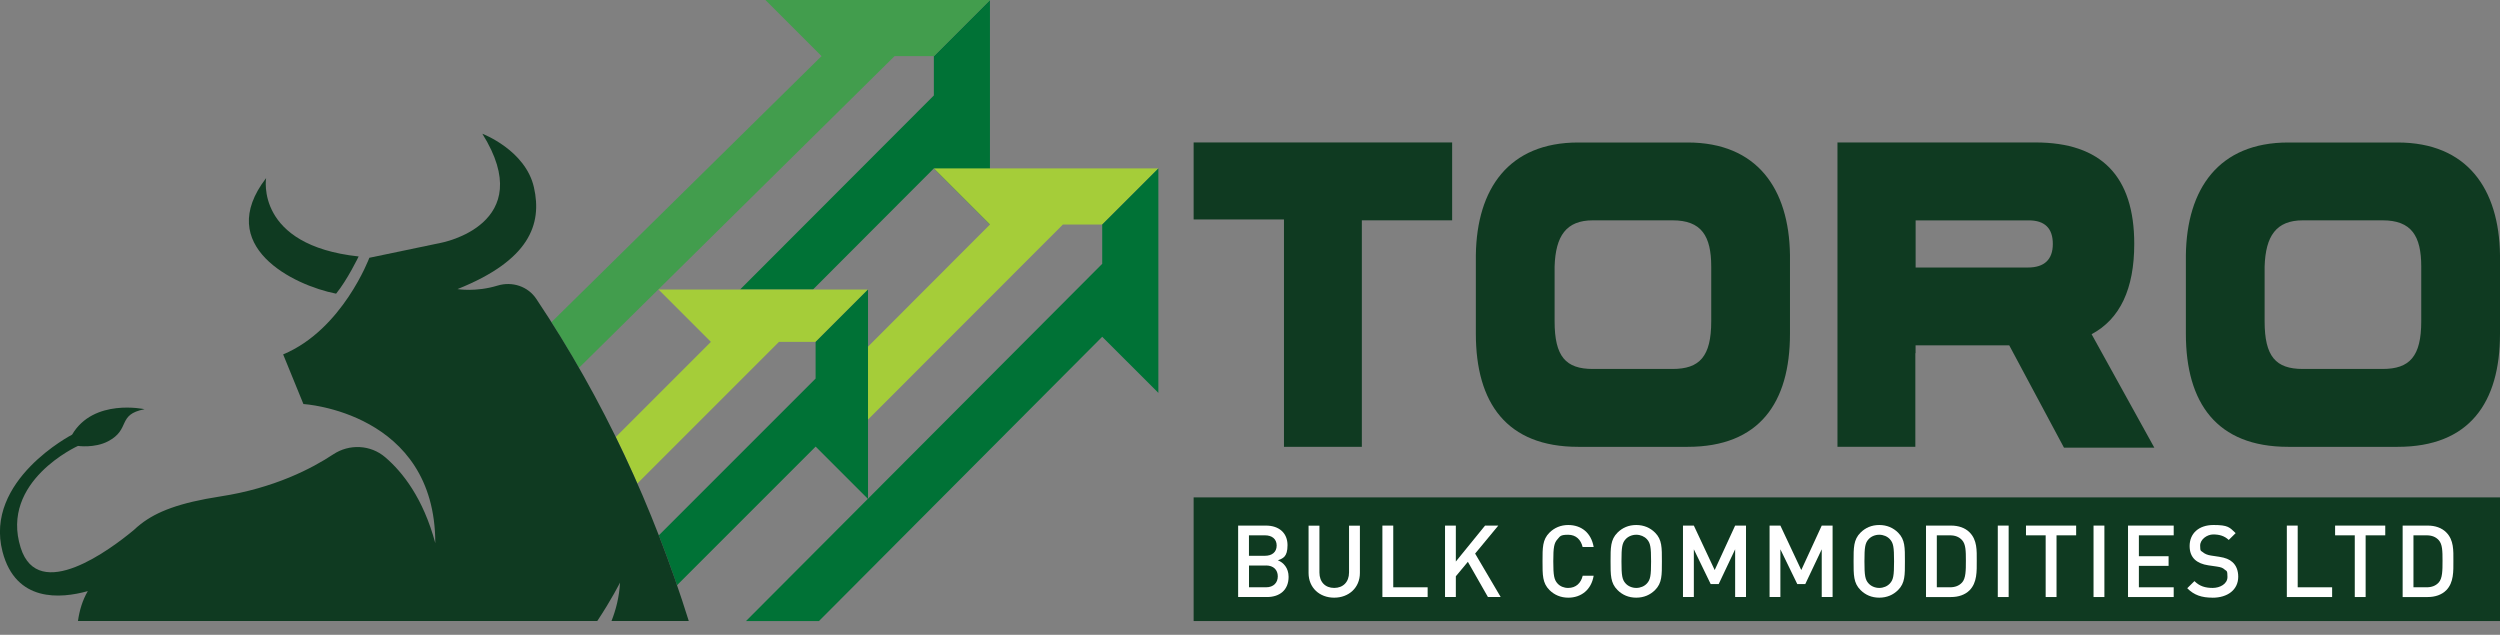 <svg xmlns="http://www.w3.org/2000/svg" id="katman_2" viewBox="0 0 5133.3 1303.4"><rect x="0" y="0" width="5133.3" height="1303.4" fill="#808080" stroke="none"/><defs><style>      .st0 {        fill: #007236;      }      .st0, .st1, .st2 {        fill-rule: evenodd;      }      .st1 {        fill: #429d4d;      }      .st3 {        fill: #fff;      }      .st2 {        fill: #a5cd39;      }      .st4 {        fill: #0f3a21;      }    </style></defs><g id="katman_1"><g><polygon class="st0" points="1669.3 594.5 1519.6 594.5 1917.5 196 1917.5 115.3 2032.7 0 2032.7 461 1917.5 345.8 1669.3 594.5"></polygon><path class="st1" d="M1571.7,0l115.2,115.2-554.7,546.4c19.7,31,38.5,62.2,56.6,93.7L1836.8,115.3h80.7L2032.7,0h-461Z"></path><polygon class="st2" points="1782.2 711.9 1782.2 861.6 2182.5 461 2263.2 461 2378.5 345.8 1917.5 345.8 2032.7 461 1782.2 711.9"></polygon><polygon class="st0" points="2263.2 461 2263.2 541.7 1531.8 1275.2 1681.6 1275.2 2263.2 691.5 2378.5 806.7 2378.5 345.8 2263.2 461"></polygon><path class="st2" d="M1352.2,594.5l107.5,107.5-195.3,195.3c15.5,31.5,30.2,63.3,44.3,95.4l290.7-290.7h75.3l107.5-107.5h-430.1,0Z"></path><path class="st0" d="M1782.2,594.5l-107.5,107.5v75.3l-321.9,321.9c13.1,33.8,25.6,67.9,37.4,102.4l284.6-284.6,107.5,107.5v-430.1h0Z"></path></g><g><path class="st4" d="M1414.3,1275.2c-73.4-234.6-174.5-453.8-313.1-661.5-17.3-25.9-49.7-36.4-79.5-27.3-44.8,13.7-82.3,7.2-82.3,7.2,147.5-59,174.3-132.7,156.9-209.1-17.4-76.4-105.9-109.9-105.9-109.9,116.6,186.4-84.5,223.9-84.5,223.9l-147.5,30.8s-55,147.5-177,198.4l41.6,101.9s270.8,16.1,270.8,285.6c-24.7-92-67-145.8-103-176.5-30-25.6-73.6-27.6-106.5-5.8-43.6,28.9-121.1,69.4-231.6,86.4-84.4,13-130.7,31.1-163.6,56.7h0s0,0,0,0c-5,3.9-9.8,8-14.3,12.3-47.1,39.1-196,151.2-232.3,36.5-43.2-136.8,117.6-209.2,117.6-209.2,0,0,34.2,5,61.8-9.5,47.2-24.8,17.6-54.8,74.9-65.9,0,0-104.6-23-148.8,52.3,0,0-181,93.5-142.8,240.3,27.1,104.2,118.9,96.6,175.1,80.9-10.9,18.7-17.2,39.7-20.2,61.4h1066.3c29.6-44.5,46.7-78.9,46.7-78.9-1.5,30-8.8,56.9-17.5,78.9h158.6Z"></path><path class="st4" d="M690.1,603c23.1-28.2,46.3-76.4,46.3-76.4-213.2-23.1-190-160.9-190-160.9-107.6,139.8,56.3,220.2,143.8,237.3"></path></g><g><polygon class="st4" points="2636.4 917.5 2636.4 450.6 2450.9 450.6 2450.9 292.5 2981.7 292.5 2981.7 452.4 2796.3 452.4 2796.3 917.5 2636.4 917.5"></polygon><path class="st4" d="M3240.5,917.5c-147.1,0-210.1-90.5-210.1-232.1v-161.7c1.8-136.1,67.6-231.1,210.1-231.1h224.8c142.5,0,208.3,95,210.1,231.1v161.7c0,141.6-63,232.1-210.1,232.1h-224.8ZM3434.2,757.6c55.7,0,79.5-25.6,79.5-97.8v-112.4c0-63-20.1-95-79.5-95h-163.5c-54.8,0-76.7,32-78.6,95v112.4c0,72.2,22.8,97.8,78.6,97.8h163.5Z"></path><path class="st4" d="M4698.4,917.5c-147.1,0-210.1-90.5-210.1-232.1v-161.7c1.8-136.1,67.6-231.1,210.1-231.1h224.8c142.5,0,208.3,95,210.1,231.1v161.7c0,141.6-63,232.1-210.1,232.1h-224.8ZM4892.1,757.6c55.7,0,79.5-25.6,79.5-97.8v-112.4c0-63-20.1-95-79.5-95h-163.5c-54.8,0-76.7,32-78.6,95v112.4c0,72.2,22.8,97.8,78.6,97.8h163.5Z"></path><path class="st4" d="M4294.6,686.3c58.5-31.1,87.7-93.2,87.7-185.5,0-138.9-67.6-208.3-202.8-208.3h-406.6v624.9h159.9v-192.2h.5v-16.1h192.3l112.4,210.1h185.5l-128.8-233h0ZM4164,549.3h-230.6v-96.8h232.4c32.9,0,49.3,16.4,49.3,48.4s-17.4,48.4-51.2,48.4h0Z"></path><rect class="st4" x="2450.9" y="1021.3" width="2682.4" height="253.9"></rect><path class="st3" d="M2601.6,1225.9h-59.3v-146.7h57.1c27.2,0,44.3,15.5,44.3,40.2s-9.9,27.2-19.8,31.1c11.3,4.5,22,15.5,22,34,0,27-18.3,41.4-44.3,41.4M2597.5,1099.2h-33v42h33c14.2,0,23.9-7.4,23.9-21s-9.7-21-23.9-21M2599.6,1161.2h-35v44.7h35c15.5,0,24.1-9.5,24.1-22.5s-8.6-22.3-24.1-22.3"></path><path class="st3" d="M2739.4,1227.2c-29.9,0-52.5-20.4-52.5-50.7v-97.2h22.3v96.2c0,19.6,12,31.7,30.3,31.7s30.5-12.2,30.5-31.7v-96.2h22.3v97.2c0,30.3-22.9,50.7-52.7,50.7"></path><polygon class="st3" points="2838.5 1225.9 2838.5 1079.2 2860.8 1079.2 2860.8 1205.9 2931.4 1205.9 2931.4 1225.9 2838.5 1225.9"></polygon><polygon class="st3" points="3055.2 1225.9 3014 1153.6 2989.3 1183.3 2989.3 1225.9 2967.1 1225.9 2967.1 1079.2 2989.3 1079.2 2989.3 1153 3049.3 1079.2 3076.5 1079.2 3028.9 1136.7 3081.4 1225.9 3055.2 1225.9"></polygon><path class="st3" d="M3220,1227.2c-15.2,0-28.4-5.6-38.5-15.7-14.4-14.4-14.2-30.7-14.2-58.9s-.2-44.5,14.2-58.9c10.1-10.1,23.3-15.7,38.5-15.7,27,0,47.2,15.9,52.3,45.1h-22.7c-3.5-14.8-13.4-25.1-29.7-25.1s-16.5,3.3-21.6,8.9c-7.2,7.8-8.9,16.3-8.9,45.7s1.7,37.9,8.9,45.7c5.1,5.6,13,8.9,21.6,8.9,16.3,0,26.4-10.3,29.9-25.1h22.5c-4.9,29.2-25.8,45.1-52.3,45.1"></path><path class="st3" d="M3398.4,1211.5c-10.1,10.1-23.1,15.7-38.7,15.7s-28.4-5.6-38.5-15.7c-14.4-14.4-14.2-30.7-14.2-58.9s-.2-44.5,14.2-58.9c10.1-10.1,22.9-15.7,38.5-15.7s28.6,5.6,38.7,15.7c14.4,14.4,14,30.7,14,58.9s.4,44.5-14,58.9M3381.6,1107.1c-5.2-5.6-13.2-9.1-21.8-9.1s-16.7,3.5-21.8,9.1c-7.2,7.8-8.6,16.1-8.6,45.5s1.4,37.7,8.6,45.5c5.1,5.6,13.2,9.1,21.8,9.1s16.7-3.5,21.8-9.1c7.2-7.8,8.6-16.1,8.6-45.5s-1.4-37.7-8.6-45.5"></path><polygon class="st3" points="3562.8 1225.9 3562.8 1127.9 3529 1199.3 3512.6 1199.3 3478 1127.9 3478 1225.9 3455.7 1225.9 3455.7 1079.2 3478 1079.2 3520.8 1170.5 3562.8 1079.2 3585.1 1079.2 3585.1 1225.9 3562.8 1225.9"></polygon><polygon class="st3" points="3740.6 1225.9 3740.6 1127.9 3706.8 1199.3 3690.4 1199.3 3655.7 1127.9 3655.7 1225.9 3633.5 1225.9 3633.5 1079.2 3655.7 1079.2 3698.6 1170.5 3740.6 1079.2 3762.9 1079.2 3762.9 1225.9 3740.6 1225.9"></polygon><path class="st3" d="M3897.4,1211.5c-10.1,10.1-23.1,15.7-38.7,15.7s-28.4-5.6-38.5-15.7c-14.4-14.4-14.2-30.7-14.2-58.9s-.2-44.5,14.2-58.9c10.1-10.1,22.9-15.7,38.5-15.7s28.6,5.6,38.7,15.7c14.4,14.4,14,30.7,14,58.9s.4,44.5-14,58.9M3880.5,1107.1c-5.1-5.6-13.2-9.1-21.8-9.1s-16.7,3.5-21.8,9.1c-7.2,7.8-8.6,16.1-8.6,45.5s1.4,37.7,8.6,45.5c5.1,5.6,13.2,9.1,21.8,9.1s16.7-3.5,21.8-9.1c7.2-7.8,8.6-16.1,8.6-45.5s-1.4-37.7-8.6-45.5"></path><path class="st3" d="M4044.1,1212.1c-9.3,9.3-22.7,13.8-37.9,13.8h-51.5v-146.7h51.5c15.2,0,28.6,4.5,37.9,13.8,15.9,15.9,14.8,37.3,14.8,58.5s1,44.7-14.8,60.6M4028.8,1109.1c-6.2-6.8-14.4-9.9-24.9-9.9h-27v106.7h27c10.5,0,18.7-3.1,24.9-9.9,7.6-8.4,7.8-24.3,7.8-44.5s-.2-34-7.8-42.4"></path><rect class="st3" x="4102.1" y="1079.2" width="22.3" height="146.7"></rect><polygon class="st3" points="4222.7 1099.2 4222.7 1225.9 4200.4 1225.9 4200.4 1099.2 4160 1099.2 4160 1079.2 4263 1079.2 4263 1099.2 4222.7 1099.2"></polygon><rect class="st3" x="4298.7" y="1079.2" width="22.3" height="146.7"></rect><polygon class="st3" points="4369.5 1225.9 4369.5 1079.2 4463.3 1079.2 4463.3 1099.2 4391.8 1099.2 4391.8 1142.1 4452.8 1142.1 4452.8 1161.9 4391.8 1161.9 4391.8 1205.9 4463.3 1205.9 4463.3 1225.9 4369.5 1225.9"></polygon><path class="st3" d="M4543,1227.2c-22,0-37.9-5.1-51.9-19.4l14.8-14.6c10.7,10.7,22.5,14,37.5,14s30.3-8.2,30.3-22.5-1.9-11.7-5.8-15.2c-3.7-3.5-7.4-4.9-16.1-6.2l-17.3-2.5c-12-1.7-21.4-5.8-27.8-11.7-7.2-6.8-10.7-16.1-10.7-28,0-25.5,18.5-43.1,49-43.1s33,4.9,45.5,16.7l-14.2,14c-9.1-8.6-19.6-11.3-31.9-11.3s-26.8,9.9-26.8,22.9,1.7,10.1,5.6,13.6c3.7,3.3,9.7,5.8,16.5,6.8l16.7,2.5c13.6,2.1,21.2,5.4,27.4,10.9,8,7,12,17.5,12,30.1,0,27-22,43.1-52.7,43.1"></path><polygon class="st3" points="4695.6 1225.9 4695.6 1079.2 4717.9 1079.2 4717.9 1205.9 4788.6 1205.9 4788.6 1225.9 4695.6 1225.9"></polygon><polygon class="st3" points="4857.4 1099.2 4857.4 1225.9 4835.1 1225.9 4835.1 1099.2 4794.7 1099.2 4794.7 1079.2 4897.7 1079.2 4897.7 1099.2 4857.4 1099.2"></polygon><path class="st3" d="M5022.8,1212.1c-9.3,9.3-22.7,13.8-37.9,13.8h-51.5v-146.7h51.5c15.2,0,28.6,4.5,37.9,13.8,15.9,15.9,14.8,37.3,14.8,58.5s1,44.7-14.8,60.6M5007.5,1109.1c-6.2-6.8-14.4-9.9-24.9-9.9h-27v106.7h27c10.5,0,18.7-3.1,24.9-9.9,7.6-8.4,7.8-24.3,7.8-44.5s-.2-34-7.8-42.4"></path></g></g></svg>